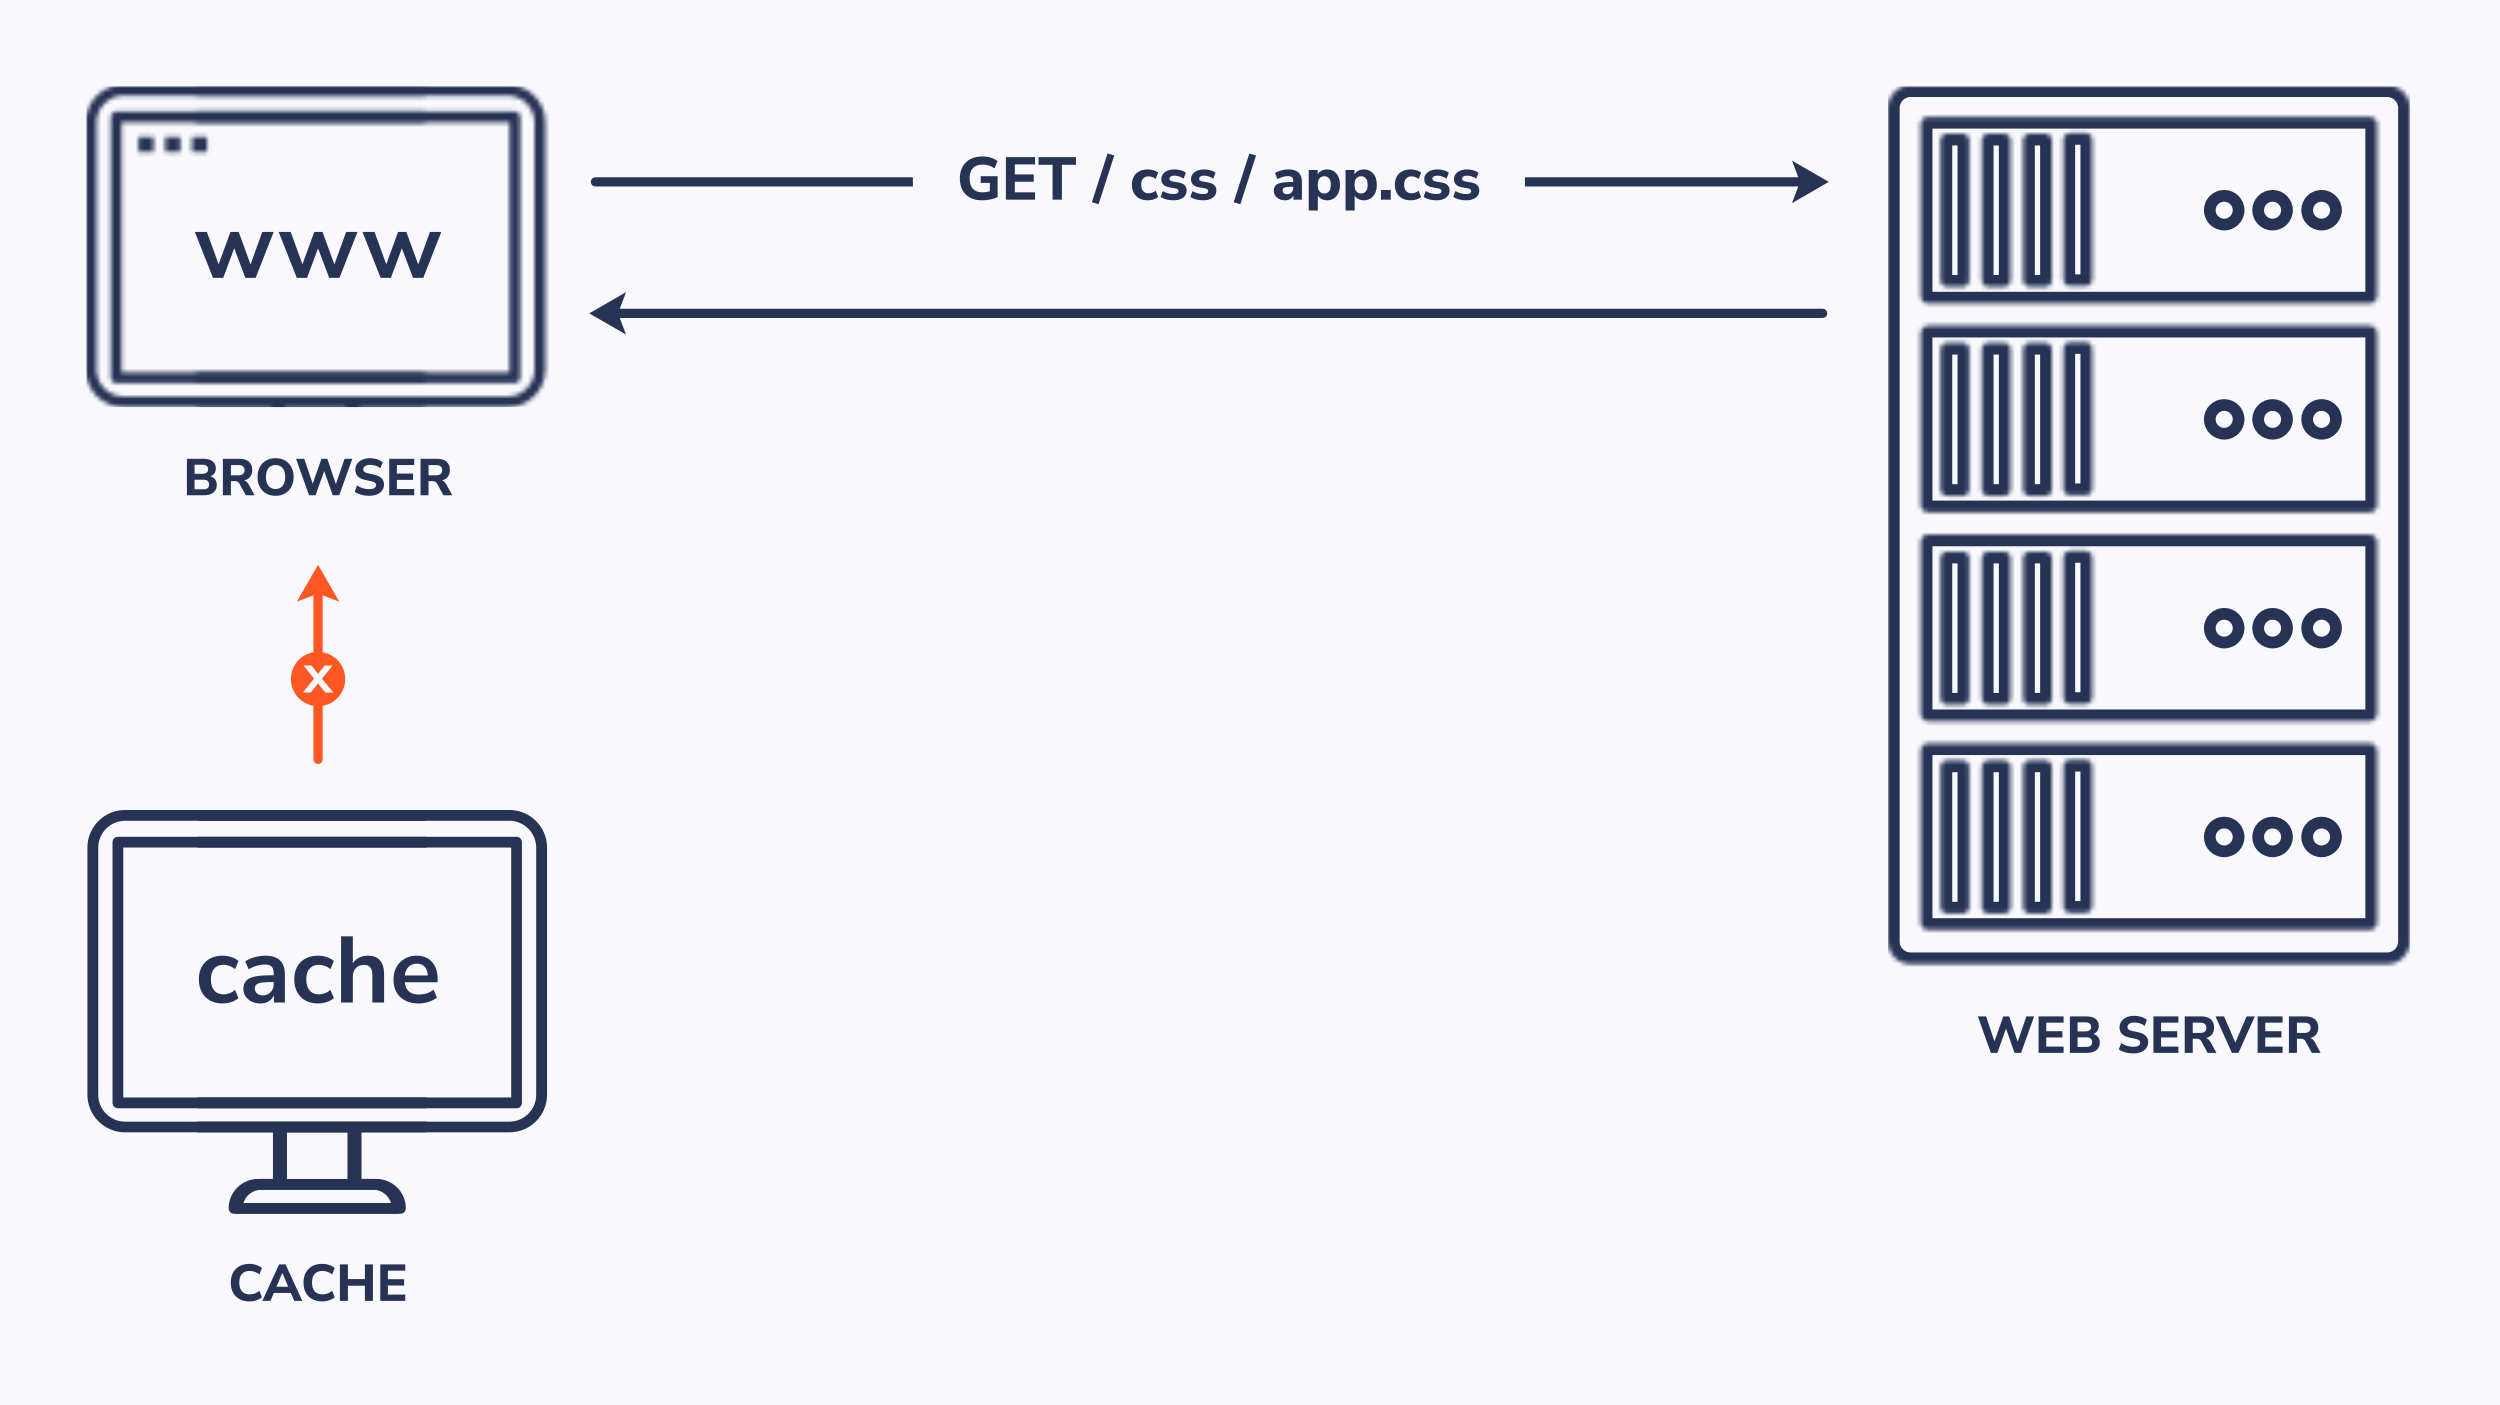 <svg width="580" height="326" viewBox="0 0 580 326" fill="none" xmlns="http://www.w3.org/2000/svg">
<rect width="580" height="326" fill="#F9F9FD"/>
<g clip-path="url(#clip0_5240_1304)">
<mask id="mask0_5240_1304" style="mask-type:alpha" maskUnits="userSpaceOnUse" x="19" y="19" width="109" height="95">
<g clip-path="url(#clip1_5240_1304)">
<path d="M117.77 19.672H29.379C24.558 19.672 20.65 23.594 20.65 28.401V49.549H10.246C9.552 49.549 8.993 50.107 8.993 50.801V111.413C8.993 112.107 9.552 112.666 10.246 112.666H42.492C43.187 112.666 43.745 112.107 43.745 111.413V94.459H63.695V105.271H60.236C56.477 105.271 53.413 108.335 53.413 112.094C53.413 112.788 53.972 113.347 54.666 113.347H92.509C93.204 113.347 93.762 112.788 93.762 112.094C93.762 108.335 90.698 105.271 86.94 105.271H83.481V94.459H117.797C122.618 94.459 126.526 90.537 126.526 85.73V28.401C126.526 23.58 122.604 19.672 117.797 19.672H117.77ZM41.253 110.174H11.499V52.054H41.253V110.174ZM42.506 49.562H28.97V28.387H118.206V86.37H43.759V50.801C43.759 50.107 43.2 49.549 42.506 49.549V49.562ZM91.066 110.868H56.083C56.614 109.084 58.275 107.791 60.222 107.791H86.912C88.86 107.791 90.521 109.084 91.052 110.868H91.066ZM80.962 105.285H66.187V94.473H80.962V105.285ZM124.007 85.744C124.007 89.189 121.201 91.981 117.77 91.981H43.745V88.876H119.445C120.139 88.876 120.698 88.318 120.698 87.623V27.148C120.698 26.453 120.139 25.895 119.445 25.895H27.717C27.023 25.895 26.464 26.453 26.464 27.148V49.562H23.142V28.414C23.142 24.969 25.947 22.177 29.379 22.177H117.77C121.215 22.177 124.007 24.983 124.007 28.414V85.744Z" fill="#F9572B"/>
</g>
<g clip-path="url(#clip2_5240_1304)">
<path d="M28.643 19.672H117.035C121.855 19.672 125.763 23.594 125.763 28.401V49.549H136.167C136.862 49.549 137.42 50.107 137.42 50.801V111.413C137.42 112.107 136.862 112.666 136.167 112.666H103.921C103.226 112.666 102.668 112.107 102.668 111.413V94.459H82.718V105.271H86.177C89.936 105.271 93 108.335 93 112.094C93 112.788 92.441 113.347 91.747 113.347H53.904C53.209 113.347 52.651 112.788 52.651 112.094C52.651 108.335 55.715 105.271 59.473 105.271H62.932V94.459H28.616C23.796 94.459 19.887 90.537 19.887 85.73V28.401C19.887 23.58 23.809 19.672 28.616 19.672H28.643ZM105.16 110.174H134.914V52.054H105.16V110.174ZM103.907 49.562H117.443V28.387H28.208V86.37H102.654V50.801C102.654 50.107 103.213 49.549 103.907 49.549V49.562ZM55.347 110.868H90.331C89.799 109.084 88.138 107.791 86.191 107.791H59.501C57.553 107.791 55.892 109.084 55.361 110.868H55.347ZM65.451 105.285H80.226V94.473H65.451V105.285ZM22.407 85.744C22.407 89.189 25.212 91.981 28.643 91.981H102.668V88.876H26.968C26.274 88.876 25.716 88.318 25.716 87.623V27.148C25.716 26.453 26.274 25.895 26.968 25.895H118.696C119.39 25.895 119.949 26.453 119.949 27.148V49.562H123.271V28.414C123.271 24.969 120.466 22.177 117.035 22.177H28.643C25.198 22.177 22.407 24.983 22.407 28.414V85.744Z" fill="#F9572B"/>
<path d="M32.129 35.245V31.765H35.633V35.245H32.129ZM38.337 35.245V31.765H41.841V35.245H38.337ZM44.546 35.245V31.765H48.05V35.245H44.546Z" fill="#0C0D25"/>
</g>
</mask>
<g mask="url(#mask0_5240_1304)">
<rect x="8.146" y="9.452" width="153.623" height="84.992" fill="#263355"/>
</g>
</g>
<path d="M49.412 64.469L45.207 53.814H47.995L50.719 61.309L53.464 53.814H55.382L58.127 61.353L60.85 53.814H63.487L59.303 64.469H56.928L54.336 57.605L51.787 64.469H49.412ZM68.859 64.469L64.654 53.814H67.443L70.166 61.309L72.912 53.814H74.829L77.574 61.353L80.298 53.814H82.934L78.751 64.469H76.376L73.783 57.605L71.234 64.469H68.859ZM88.307 64.469L84.102 53.814H86.89L89.614 61.309L92.359 53.814H94.277L97.022 61.353L99.745 53.814H102.382L98.198 64.469H95.823L93.231 57.605L90.681 64.469H88.307Z" fill="#263355"/>
<path d="M43.364 114.896V106.436H47.24C48.144 106.436 48.84 106.632 49.328 107.024C49.824 107.416 50.072 107.952 50.072 108.632C50.072 109.08 49.96 109.468 49.736 109.796C49.512 110.116 49.2 110.356 48.8 110.516C49.28 110.652 49.648 110.892 49.904 111.236C50.168 111.58 50.3 112.004 50.3 112.508C50.3 113.26 50.036 113.848 49.508 114.272C48.988 114.688 48.276 114.896 47.372 114.896H43.364ZM45.14 109.916H46.916C47.828 109.916 48.284 109.564 48.284 108.86C48.284 108.164 47.828 107.816 46.916 107.816H45.14V109.916ZM45.14 113.516H47.12C47.6 113.516 47.952 113.424 48.176 113.24C48.4 113.056 48.512 112.776 48.512 112.4C48.512 112.032 48.4 111.756 48.176 111.572C47.952 111.388 47.6 111.296 47.12 111.296H45.14V113.516ZM51.708 114.896V106.436H55.572C56.516 106.436 57.243 106.664 57.755 107.12C58.267 107.576 58.523 108.212 58.523 109.028C58.523 109.66 58.359 110.188 58.032 110.612C57.712 111.028 57.252 111.312 56.651 111.464C57.075 111.592 57.423 111.9 57.696 112.388L59.063 114.896H57.011L55.547 112.196C55.428 111.98 55.279 111.832 55.103 111.752C54.928 111.664 54.719 111.62 54.48 111.62H53.568V114.896H51.708ZM53.568 110.276H55.236C56.236 110.276 56.736 109.876 56.736 109.076C56.736 108.284 56.236 107.888 55.236 107.888H53.568V110.276ZM63.928 115.028C63.096 115.028 62.364 114.848 61.732 114.488C61.108 114.12 60.62 113.612 60.268 112.964C59.924 112.308 59.752 111.54 59.752 110.66C59.752 109.78 59.924 109.016 60.268 108.368C60.62 107.712 61.108 107.204 61.732 106.844C62.356 106.484 63.088 106.304 63.928 106.304C64.768 106.304 65.5 106.484 66.124 106.844C66.756 107.204 67.244 107.712 67.588 108.368C67.94 109.016 68.116 109.776 68.116 110.648C68.116 111.528 67.94 112.296 67.588 112.952C67.244 113.608 66.756 114.12 66.124 114.488C65.5 114.848 64.768 115.028 63.928 115.028ZM63.928 113.444C64.632 113.444 65.18 113.2 65.572 112.712C65.972 112.216 66.172 111.532 66.172 110.66C66.172 109.78 65.976 109.1 65.584 108.62C65.192 108.132 64.64 107.888 63.928 107.888C63.232 107.888 62.684 108.132 62.284 108.62C61.892 109.1 61.696 109.78 61.696 110.66C61.696 111.532 61.892 112.216 62.284 112.712C62.684 113.2 63.232 113.444 63.928 113.444ZM71.697 114.896L68.684 106.436H70.593L72.537 112.22L74.588 106.436H75.933L77.924 112.316L79.941 106.436H81.74L78.704 114.896H77.192L75.213 109.28L73.209 114.896H71.697ZM85.634 115.028C84.97 115.028 84.342 114.944 83.75 114.776C83.166 114.608 82.678 114.38 82.286 114.092L82.826 112.628C83.202 112.892 83.63 113.1 84.11 113.252C84.598 113.404 85.106 113.48 85.634 113.48C86.21 113.48 86.622 113.392 86.87 113.216C87.126 113.032 87.254 112.804 87.254 112.532C87.254 112.3 87.166 112.116 86.99 111.98C86.814 111.844 86.506 111.728 86.066 111.632L84.71 111.344C83.198 111.024 82.442 110.24 82.442 108.992C82.442 108.456 82.586 107.988 82.874 107.588C83.162 107.18 83.562 106.864 84.074 106.64C84.594 106.416 85.194 106.304 85.874 106.304C86.458 106.304 87.006 106.388 87.518 106.556C88.03 106.724 88.454 106.96 88.79 107.264L88.25 108.632C87.594 108.112 86.798 107.852 85.862 107.852C85.358 107.852 84.966 107.952 84.686 108.152C84.414 108.344 84.278 108.596 84.278 108.908C84.278 109.14 84.362 109.328 84.53 109.472C84.698 109.616 84.99 109.732 85.406 109.82L86.762 110.108C88.314 110.444 89.09 111.204 89.09 112.388C89.09 112.916 88.946 113.38 88.658 113.78C88.378 114.172 87.978 114.48 87.458 114.704C86.946 114.92 86.338 115.028 85.634 115.028ZM90.297 114.896V106.436H96.093V107.888H92.073V109.868H95.829V111.332H92.073V113.444H96.093V114.896H90.297ZM97.563 114.896V106.436H101.427C102.371 106.436 103.099 106.664 103.611 107.12C104.123 107.576 104.379 108.212 104.379 109.028C104.379 109.66 104.215 110.188 103.887 110.612C103.567 111.028 103.107 111.312 102.507 111.464C102.931 111.592 103.279 111.9 103.551 112.388L104.919 114.896H102.867L101.403 112.196C101.283 111.98 101.135 111.832 100.959 111.752C100.783 111.664 100.575 111.62 100.335 111.62H99.423V114.896H97.563ZM99.423 110.276H101.091C102.091 110.276 102.591 109.876 102.591 109.076C102.591 108.284 102.091 107.888 101.091 107.888H99.423V110.276Z" fill="#263355"/>
<g clip-path="url(#clip3_5240_1304)">
<path d="M118.16 187.915H29.769C24.949 187.915 21.04 191.836 21.04 196.643V217.791H10.637C9.942 217.791 9.384 218.35 9.384 219.044V279.656C9.384 280.35 9.942 280.908 10.637 280.908H42.883C43.577 280.908 44.136 280.35 44.136 279.656V262.702H64.085V273.514H60.626C56.868 273.514 53.804 276.578 53.804 280.337C53.804 281.031 54.362 281.589 55.057 281.589H92.9C93.594 281.589 94.153 281.031 94.153 280.337C94.153 276.578 91.089 273.514 87.33 273.514H83.871V262.702H118.188C123.008 262.702 126.916 258.78 126.916 253.973V196.643C126.916 191.823 122.995 187.915 118.188 187.915H118.16ZM41.644 278.416H11.889V220.297H41.644V278.416ZM42.897 217.805H29.361V196.63H118.596V254.613H44.149V219.044C44.149 218.35 43.591 217.791 42.897 217.791V217.805ZM91.457 279.111H56.473C57.004 277.327 58.666 276.033 60.613 276.033H87.303C89.25 276.033 90.912 277.327 91.443 279.111H91.457ZM81.352 273.528H66.577V262.715H81.352V273.528ZM124.397 253.987C124.397 257.432 121.592 260.223 118.16 260.223H44.136V257.119H119.835C120.53 257.119 121.088 256.56 121.088 255.866V195.391C121.088 194.696 120.53 194.138 119.835 194.138H28.108C27.413 194.138 26.855 194.696 26.855 195.391V217.805H23.532V196.657C23.532 193.212 26.338 190.42 29.769 190.42H118.16C121.606 190.42 124.397 193.225 124.397 196.657V253.987Z" fill="#263355"/>
</g>
<g clip-path="url(#clip4_5240_1304)">
<path d="M29.034 187.915H117.425C122.246 187.915 126.154 191.836 126.154 196.643V217.791H136.558C137.252 217.791 137.811 218.35 137.811 219.044V279.656C137.811 280.35 137.252 280.908 136.558 280.908H104.311C103.617 280.908 103.059 280.35 103.059 279.656V262.702H83.109V273.514H86.568C90.326 273.514 93.39 276.578 93.39 280.337C93.39 281.031 92.832 281.589 92.137 281.589H54.294C53.6 281.589 53.042 281.031 53.042 280.337C53.042 276.578 56.105 273.514 59.864 273.514H63.323V262.702H29.007C24.186 262.702 20.278 258.78 20.278 253.973V196.643C20.278 191.823 24.2 187.915 29.007 187.915H29.034ZM105.551 278.416H135.305V220.297H105.551V278.416ZM104.298 217.805H117.834V196.63H28.598V254.613H103.045V219.044C103.045 218.35 103.603 217.791 104.298 217.791V217.805ZM55.738 279.111H90.721C90.19 277.327 88.529 276.033 86.582 276.033H59.891C57.944 276.033 56.283 277.327 55.752 279.111H55.738ZM65.842 273.528H80.617V262.715H65.842V273.528ZM22.797 253.987C22.797 257.432 25.602 260.223 29.034 260.223H103.059V257.119H27.359C26.665 257.119 26.106 256.56 26.106 255.866V195.391C26.106 194.696 26.665 194.138 27.359 194.138H119.086C119.781 194.138 120.339 194.696 120.339 195.391V217.805H123.662V196.657C123.662 193.212 120.857 190.42 117.425 190.42H29.034C25.589 190.42 22.797 193.225 22.797 196.657V253.987Z" fill="#263355"/>
</g>
<path d="M51.65 232.805C50.531 232.805 49.558 232.58 48.73 232.13C47.902 231.665 47.263 231.011 46.813 230.169C46.362 229.326 46.137 228.339 46.137 227.206C46.137 226.073 46.362 225.1 46.813 224.286C47.263 223.458 47.902 222.826 48.73 222.391C49.558 221.94 50.531 221.715 51.65 221.715C52.332 221.715 53.008 221.824 53.676 222.042C54.344 222.26 54.896 222.565 55.332 222.957L54.526 224.853C54.148 224.519 53.72 224.264 53.24 224.09C52.775 223.916 52.325 223.829 51.889 223.829C50.945 223.829 50.212 224.126 49.689 224.722C49.18 225.303 48.926 226.138 48.926 227.228C48.926 228.302 49.18 229.152 49.689 229.777C50.212 230.387 50.945 230.692 51.889 230.692C52.311 230.692 52.761 230.605 53.24 230.43C53.72 230.256 54.148 229.995 54.526 229.646L55.332 231.563C54.896 231.941 54.337 232.246 53.654 232.478C52.986 232.696 52.318 232.805 51.65 232.805ZM60.447 232.805C59.677 232.805 58.987 232.66 58.377 232.37C57.781 232.064 57.309 231.658 56.961 231.149C56.626 230.641 56.459 230.067 56.459 229.428C56.459 228.644 56.663 228.026 57.069 227.576C57.476 227.111 58.137 226.777 59.052 226.574C59.967 226.371 61.195 226.269 62.734 226.269H63.497V225.811C63.497 225.085 63.337 224.562 63.018 224.243C62.698 223.923 62.161 223.763 61.405 223.763C60.81 223.763 60.2 223.858 59.575 224.047C58.95 224.221 58.319 224.497 57.679 224.874L56.895 223.022C57.273 222.761 57.716 222.536 58.224 222.347C58.747 222.144 59.292 221.991 59.858 221.889C60.439 221.773 60.984 221.715 61.492 221.715C63.047 221.715 64.201 222.078 64.957 222.805C65.712 223.516 66.09 224.628 66.09 226.138V232.587H63.541V230.888C63.294 231.483 62.901 231.956 62.364 232.304C61.827 232.638 61.187 232.805 60.447 232.805ZM61.013 230.932C61.725 230.932 62.313 230.685 62.778 230.191C63.257 229.697 63.497 229.072 63.497 228.317V227.838H62.756C61.391 227.838 60.439 227.947 59.902 228.164C59.379 228.368 59.117 228.745 59.117 229.297C59.117 229.777 59.285 230.169 59.619 230.474C59.953 230.779 60.418 230.932 61.013 230.932ZM73.778 232.805C72.66 232.805 71.686 232.58 70.859 232.13C70.031 231.665 69.391 231.011 68.941 230.169C68.491 229.326 68.266 228.339 68.266 227.206C68.266 226.073 68.491 225.1 68.941 224.286C69.391 223.458 70.031 222.826 70.859 222.391C71.686 221.94 72.66 221.715 73.778 221.715C74.461 221.715 75.136 221.824 75.804 222.042C76.473 222.26 77.025 222.565 77.46 222.957L76.654 224.853C76.276 224.519 75.848 224.264 75.369 224.09C74.904 223.916 74.454 223.829 74.018 223.829C73.074 223.829 72.34 224.126 71.817 224.722C71.309 225.303 71.055 226.138 71.055 227.228C71.055 228.302 71.309 229.152 71.817 229.777C72.34 230.387 73.074 230.692 74.018 230.692C74.439 230.692 74.889 230.605 75.369 230.43C75.848 230.256 76.276 229.995 76.654 229.646L77.46 231.563C77.025 231.941 76.465 232.246 75.783 232.478C75.115 232.696 74.446 232.805 73.778 232.805ZM79.131 232.587V217.227H81.855V223.48C82.218 222.899 82.704 222.463 83.314 222.173C83.924 221.868 84.6 221.715 85.341 221.715C87.853 221.715 89.11 223.175 89.11 226.095V232.587H86.386V226.225C86.386 225.397 86.227 224.795 85.907 224.417C85.602 224.039 85.123 223.85 84.469 223.85C83.67 223.85 83.031 224.105 82.552 224.613C82.087 225.107 81.855 225.768 81.855 226.596V232.587H79.131ZM97.127 232.805C95.921 232.805 94.883 232.58 94.011 232.13C93.14 231.68 92.464 231.04 91.985 230.213C91.52 229.385 91.288 228.404 91.288 227.271C91.288 226.167 91.513 225.201 91.963 224.373C92.428 223.545 93.06 222.899 93.859 222.434C94.672 221.955 95.595 221.715 96.626 221.715C98.137 221.715 99.328 222.195 100.199 223.153C101.085 224.112 101.528 225.419 101.528 227.075V227.881H93.902C94.106 229.784 95.195 230.735 97.171 230.735C97.766 230.735 98.362 230.648 98.957 230.474C99.553 230.285 100.097 229.995 100.591 229.602L101.354 231.433C100.846 231.854 100.206 232.188 99.437 232.435C98.667 232.682 97.897 232.805 97.127 232.805ZM96.735 223.567C95.936 223.567 95.29 223.814 94.796 224.308C94.302 224.802 94.004 225.47 93.902 226.312H99.262C99.204 225.426 98.957 224.751 98.522 224.286C98.1 223.807 97.505 223.567 96.735 223.567Z" fill="#263355"/>
<path d="M57.898 301.936C56.986 301.936 56.206 301.756 55.557 301.396C54.91 301.036 54.41 300.532 54.057 299.884C53.714 299.228 53.541 298.456 53.541 297.568C53.541 296.688 53.714 295.924 54.057 295.276C54.41 294.62 54.91 294.112 55.557 293.752C56.206 293.392 56.986 293.212 57.898 293.212C58.458 293.212 58.993 293.3 59.505 293.476C60.017 293.652 60.438 293.892 60.766 294.196L60.19 295.672C59.83 295.392 59.465 295.188 59.097 295.06C58.737 294.924 58.358 294.856 57.958 294.856C57.15 294.856 56.538 295.092 56.121 295.564C55.714 296.028 55.51 296.696 55.51 297.568C55.51 298.44 55.714 299.112 56.121 299.584C56.538 300.056 57.15 300.292 57.958 300.292C58.358 300.292 58.737 300.228 59.097 300.1C59.465 299.964 59.83 299.756 60.19 299.476L60.766 300.952C60.438 301.248 60.017 301.488 59.505 301.672C58.993 301.848 58.458 301.936 57.898 301.936ZM60.861 301.804L64.749 293.344H66.249L70.136 301.804H68.264L67.472 299.968H63.525L62.745 301.804H60.861ZM65.481 295.324L64.148 298.516H66.861L65.504 295.324H65.481ZM74.772 301.936C73.861 301.936 73.081 301.756 72.433 301.396C71.784 301.036 71.284 300.532 70.933 299.884C70.588 299.228 70.416 298.456 70.416 297.568C70.416 296.688 70.588 295.924 70.933 295.276C71.284 294.62 71.784 294.112 72.433 293.752C73.081 293.392 73.861 293.212 74.772 293.212C75.332 293.212 75.868 293.3 76.38 293.476C76.892 293.652 77.312 293.892 77.641 294.196L77.064 295.672C76.704 295.392 76.341 295.188 75.972 295.06C75.612 294.924 75.233 294.856 74.832 294.856C74.025 294.856 73.412 295.092 72.996 295.564C72.588 296.028 72.385 296.696 72.385 297.568C72.385 298.44 72.588 299.112 72.996 299.584C73.412 300.056 74.025 300.292 74.832 300.292C75.233 300.292 75.612 300.228 75.972 300.1C76.341 299.964 76.704 299.756 77.064 299.476L77.641 300.952C77.312 301.248 76.892 301.488 76.38 301.672C75.868 301.848 75.332 301.936 74.772 301.936ZM78.86 301.804V293.344H80.72V296.74H84.656V293.344H86.516V301.804H84.656V298.288H80.72V301.804H78.86ZM88.223 301.804V293.344H94.019V294.796H89.999V296.776H93.755V298.24H89.999V300.352H94.019V301.804H88.223Z" fill="#263355"/>
<path d="M461.876 244.263L458.864 235.803H460.772L462.716 241.587L464.768 235.803H466.112L468.104 241.683L470.12 235.803H471.92L468.884 244.263H467.372L465.392 238.647L463.388 244.263H461.876ZM472.954 244.263V235.803H478.75V237.255H474.73V239.235H478.486V240.699H474.73V242.811H478.75V244.263H472.954ZM480.219 244.263V235.803H484.095C484.999 235.803 485.695 235.999 486.183 236.391C486.679 236.783 486.927 237.319 486.927 237.999C486.927 238.447 486.815 238.835 486.591 239.163C486.367 239.483 486.055 239.723 485.655 239.883C486.135 240.019 486.503 240.259 486.759 240.603C487.023 240.947 487.155 241.371 487.155 241.875C487.155 242.627 486.891 243.215 486.363 243.639C485.843 244.055 485.131 244.263 484.227 244.263H480.219ZM481.995 239.283H483.771C484.683 239.283 485.139 238.931 485.139 238.227C485.139 237.531 484.683 237.183 483.771 237.183H481.995V239.283ZM481.995 242.883H483.975C484.455 242.883 484.807 242.791 485.031 242.607C485.255 242.423 485.367 242.143 485.367 241.767C485.367 241.399 485.255 241.123 485.031 240.939C484.807 240.755 484.455 240.663 483.975 240.663H481.995V242.883ZM494.927 244.395C494.263 244.395 493.635 244.311 493.043 244.143C492.459 243.975 491.971 243.747 491.579 243.459L492.119 241.995C492.495 242.259 492.923 242.467 493.403 242.619C493.891 242.771 494.399 242.847 494.927 242.847C495.503 242.847 495.915 242.759 496.163 242.583C496.419 242.399 496.547 242.171 496.547 241.899C496.547 241.667 496.459 241.483 496.283 241.347C496.107 241.211 495.799 241.095 495.359 240.999L494.003 240.711C492.491 240.391 491.735 239.607 491.735 238.359C491.735 237.823 491.879 237.355 492.167 236.955C492.455 236.547 492.855 236.231 493.367 236.007C493.887 235.783 494.487 235.671 495.167 235.671C495.751 235.671 496.299 235.755 496.811 235.923C497.323 236.091 497.747 236.327 498.083 236.631L497.543 237.999C496.887 237.479 496.091 237.219 495.155 237.219C494.651 237.219 494.259 237.319 493.979 237.519C493.707 237.711 493.571 237.963 493.571 238.275C493.571 238.507 493.655 238.695 493.823 238.839C493.991 238.983 494.283 239.099 494.699 239.187L496.055 239.475C497.607 239.811 498.383 240.571 498.383 241.755C498.383 242.283 498.239 242.747 497.951 243.147C497.671 243.539 497.271 243.847 496.751 244.071C496.239 244.287 495.631 244.395 494.927 244.395ZM499.59 244.263V235.803H505.386V237.255H501.366V239.235H505.122V240.699H501.366V242.811H505.386V244.263H499.59ZM506.856 244.263V235.803H510.72C511.664 235.803 512.392 236.031 512.904 236.487C513.416 236.943 513.672 237.579 513.672 238.395C513.672 239.027 513.508 239.555 513.18 239.979C512.86 240.395 512.4 240.679 511.8 240.831C512.224 240.959 512.572 241.267 512.844 241.755L514.212 244.263H512.16L510.696 241.563C510.576 241.347 510.428 241.199 510.252 241.119C510.076 241.031 509.868 240.987 509.628 240.987H508.716V244.263H506.856ZM508.716 239.643H510.384C511.384 239.643 511.884 239.243 511.884 238.443C511.884 237.651 511.384 237.255 510.384 237.255H508.716V239.643ZM517.795 244.263L513.991 235.803H515.983L518.599 241.875L521.215 235.803H523.123L519.319 244.263H517.795ZM523.766 244.263V235.803H529.562V237.255H525.542V239.235H529.298V240.699H525.542V242.811H529.562V244.263H523.766ZM531.032 244.263V235.803H534.896C535.84 235.803 536.568 236.031 537.08 236.487C537.592 236.943 537.848 237.579 537.848 238.395C537.848 239.027 537.684 239.555 537.356 239.979C537.036 240.395 536.576 240.679 535.976 240.831C536.4 240.959 536.748 241.267 537.02 241.755L538.388 244.263H536.336L534.872 241.563C534.752 241.347 534.604 241.199 534.428 241.119C534.252 241.031 534.044 240.987 533.804 240.987H532.892V244.263H531.032ZM532.892 239.643H534.56C535.56 239.643 536.06 239.243 536.06 238.443C536.06 237.651 535.56 237.255 534.56 237.255H532.892V239.643Z" fill="#263355"/>
<g clip-path="url(#clip5_5240_1304)">
<mask id="path-12-inside-1_5240_1304" fill="white">
<path d="M553.808 19.782H443.282C440.365 19.782 438 22.14 438 25.048V218.428C438 221.336 440.365 223.693 443.282 223.693H553.808C556.726 223.693 559.09 221.336 559.09 218.428V25.048C559.09 22.14 556.726 19.782 553.808 19.782Z"/>
</mask>
<path d="M553.808 19.782H443.282C440.365 19.782 438 22.14 438 25.048V218.428C438 221.336 440.365 223.693 443.282 223.693H553.808C556.726 223.693 559.09 221.336 559.09 218.428V25.048C559.09 22.14 556.726 19.782 553.808 19.782Z" stroke="#263355" stroke-width="5.447" mask="url(#path-12-inside-1_5240_1304)"/>
<mask id="path-13-inside-2_5240_1304" fill="white">
<path d="M549.758 75.561H447.332C446.378 75.561 445.604 76.333 445.604 77.285V117.144C445.604 118.095 446.378 118.867 447.332 118.867H549.758C550.713 118.867 551.487 118.095 551.487 117.144V77.285C551.487 76.333 550.713 75.561 549.758 75.561Z"/>
</mask>
<path d="M549.758 75.561H447.332C446.378 75.561 445.604 76.333 445.604 77.285V117.144C445.604 118.095 446.378 118.867 447.332 118.867H549.758C550.713 118.867 551.487 118.095 551.487 117.144V77.285C551.487 76.333 550.713 75.561 549.758 75.561Z" stroke="#263355" stroke-width="5.447" mask="url(#path-13-inside-2_5240_1304)"/>
<mask id="path-14-inside-3_5240_1304" fill="white">
<path d="M549.758 27.114H447.332C446.378 27.114 445.604 27.886 445.604 28.838V68.696C445.604 69.648 446.378 70.42 447.332 70.42H549.758C550.713 70.42 551.487 69.648 551.487 68.696V28.838C551.487 27.886 550.713 27.114 549.758 27.114Z"/>
</mask>
<path d="M549.758 27.114H447.332C446.378 27.114 445.604 27.886 445.604 28.838V68.696C445.604 69.648 446.378 70.42 447.332 70.42H549.758C550.713 70.42 551.487 69.648 551.487 68.696V28.838C551.487 27.886 550.713 27.114 549.758 27.114Z" stroke="#263355" stroke-width="5.447" mask="url(#path-14-inside-3_5240_1304)"/>
<mask id="path-15-inside-4_5240_1304" fill="white">
<path d="M549.758 172.447H447.332C446.378 172.447 445.604 173.218 445.604 174.17V214.029C445.604 214.981 446.378 215.752 447.332 215.752H549.758C550.713 215.752 551.487 214.981 551.487 214.029V174.17C551.487 173.218 550.713 172.447 549.758 172.447Z"/>
</mask>
<path d="M549.758 172.447H447.332C446.378 172.447 445.604 173.218 445.604 174.17V214.029C445.604 214.981 446.378 215.752 447.332 215.752H549.758C550.713 215.752 551.487 214.981 551.487 214.029V174.17C551.487 173.218 550.713 172.447 549.758 172.447Z" stroke="#263355" stroke-width="5.447" mask="url(#path-15-inside-4_5240_1304)"/>
<mask id="path-16-inside-5_5240_1304" fill="white">
<path d="M549.758 124.009H447.332C446.378 124.009 445.604 124.78 445.604 125.732V165.591C445.604 166.543 446.378 167.314 447.332 167.314H549.758C550.713 167.314 551.487 166.543 551.487 165.591V125.732C551.487 124.78 550.713 124.009 549.758 124.009Z"/>
</mask>
<path d="M549.758 124.009H447.332C446.378 124.009 445.604 124.78 445.604 125.732V165.591C445.604 166.543 446.378 167.314 447.332 167.314H549.758C550.713 167.314 551.487 166.543 551.487 165.591V125.732C551.487 124.78 550.713 124.009 549.758 124.009Z" stroke="#263355" stroke-width="5.447" mask="url(#path-16-inside-5_5240_1304)"/>
<mask id="path-17-inside-6_5240_1304" fill="white">
<path d="M455.366 31.018H451.707C450.874 31.018 450.198 31.692 450.198 32.523V65.021C450.198 65.852 450.874 66.525 451.707 66.525H455.366C456.199 66.525 456.875 65.852 456.875 65.021V32.523C456.875 31.692 456.199 31.018 455.366 31.018Z"/>
</mask>
<path d="M455.366 31.018H451.707C450.874 31.018 450.198 31.692 450.198 32.523V65.021C450.198 65.852 450.874 66.525 451.707 66.525H455.366C456.199 66.525 456.875 65.852 456.875 65.021V32.523C456.875 31.692 456.199 31.018 455.366 31.018Z" stroke="#263355" stroke-width="5.447" mask="url(#path-17-inside-6_5240_1304)"/>
<mask id="path-18-inside-7_5240_1304" fill="white">
<path d="M464.946 31.018H461.288C460.454 31.018 459.778 31.692 459.778 32.523V65.021C459.778 65.852 460.454 66.525 461.288 66.525H464.946C465.779 66.525 466.455 65.852 466.455 65.021V32.523C466.455 31.692 465.779 31.018 464.946 31.018Z"/>
</mask>
<path d="M464.946 31.018H461.288C460.454 31.018 459.778 31.692 459.778 32.523V65.021C459.778 65.852 460.454 66.525 461.288 66.525H464.946C465.779 66.525 466.455 65.852 466.455 65.021V32.523C466.455 31.692 465.779 31.018 464.946 31.018Z" stroke="#263355" stroke-width="5.447" mask="url(#path-18-inside-7_5240_1304)"/>
<mask id="path-19-inside-8_5240_1304" fill="white">
<path d="M474.527 31.018H470.869C470.035 31.018 469.359 31.692 469.359 32.523V65.021C469.359 65.852 470.035 66.525 470.869 66.525H474.527C475.361 66.525 476.036 65.852 476.036 65.021V32.523C476.036 31.692 475.361 31.018 474.527 31.018Z"/>
</mask>
<path d="M474.527 31.018H470.869C470.035 31.018 469.359 31.692 469.359 32.523V65.021C469.359 65.852 470.035 66.525 470.869 66.525H474.527C475.361 66.525 476.036 65.852 476.036 65.021V32.523C476.036 31.692 475.361 31.018 474.527 31.018Z" stroke="#263355" stroke-width="5.447" mask="url(#path-19-inside-8_5240_1304)"/>
<ellipse cx="538.601" cy="48.767" rx="3.343" ry="3.333" stroke="#263355" stroke-width="2.724" stroke-linecap="round" stroke-linejoin="round"/>
<ellipse cx="527.235" cy="48.767" rx="3.343" ry="3.333" stroke="#263355" stroke-width="2.724" stroke-linecap="round" stroke-linejoin="round"/>
<ellipse cx="516.011" cy="48.767" rx="3.343" ry="3.333" stroke="#263355" stroke-width="2.724" stroke-linecap="round" stroke-linejoin="round"/>
<mask id="path-23-inside-9_5240_1304" fill="white">
<path d="M483.879 30.856H480.22C479.387 30.856 478.711 31.529 478.711 32.36V64.859C478.711 65.689 479.387 66.363 480.22 66.363H483.879C484.712 66.363 485.388 65.689 485.388 64.859V32.36C485.388 31.529 484.712 30.856 483.879 30.856Z"/>
</mask>
<path d="M483.879 30.856H480.22C479.387 30.856 478.711 31.529 478.711 32.36V64.859C478.711 65.689 479.387 66.363 480.22 66.363H483.879C484.712 66.363 485.388 65.689 485.388 64.859V32.36C485.388 31.529 484.712 30.856 483.879 30.856Z" stroke="#263355" stroke-width="5.447" mask="url(#path-23-inside-9_5240_1304)"/>
<mask id="path-24-inside-10_5240_1304" fill="white">
<path d="M455.366 79.541H451.707C450.874 79.541 450.198 80.215 450.198 81.046V113.544C450.198 114.375 450.874 115.048 451.707 115.048H455.366C456.199 115.048 456.875 114.375 456.875 113.544V81.046C456.875 80.215 456.199 79.541 455.366 79.541Z"/>
</mask>
<path d="M455.366 79.541H451.707C450.874 79.541 450.198 80.215 450.198 81.046V113.544C450.198 114.375 450.874 115.048 451.707 115.048H455.366C456.199 115.048 456.875 114.375 456.875 113.544V81.046C456.875 80.215 456.199 79.541 455.366 79.541Z" stroke="#263355" stroke-width="5.447" mask="url(#path-24-inside-10_5240_1304)"/>
<mask id="path-25-inside-11_5240_1304" fill="white">
<path d="M464.946 79.541H461.288C460.454 79.541 459.778 80.215 459.778 81.046V113.544C459.778 114.375 460.454 115.048 461.288 115.048H464.946C465.779 115.048 466.455 114.375 466.455 113.544V81.046C466.455 80.215 465.779 79.541 464.946 79.541Z"/>
</mask>
<path d="M464.946 79.541H461.288C460.454 79.541 459.778 80.215 459.778 81.046V113.544C459.778 114.375 460.454 115.048 461.288 115.048H464.946C465.779 115.048 466.455 114.375 466.455 113.544V81.046C466.455 80.215 465.779 79.541 464.946 79.541Z" stroke="#263355" stroke-width="5.447" mask="url(#path-25-inside-11_5240_1304)"/>
<mask id="path-26-inside-12_5240_1304" fill="white">
<path d="M474.527 79.541H470.869C470.035 79.541 469.359 80.215 469.359 81.046V113.544C469.359 114.375 470.035 115.048 470.869 115.048H474.527C475.361 115.048 476.036 114.375 476.036 113.544V81.046C476.036 80.215 475.361 79.541 474.527 79.541Z"/>
</mask>
<path d="M474.527 79.541H470.869C470.035 79.541 469.359 80.215 469.359 81.046V113.544C469.359 114.375 470.035 115.048 470.869 115.048H474.527C475.361 115.048 476.036 114.375 476.036 113.544V81.046C476.036 80.215 475.361 79.541 474.527 79.541Z" stroke="#263355" stroke-width="5.447" mask="url(#path-26-inside-12_5240_1304)"/>
<ellipse cx="538.601" cy="97.291" rx="3.343" ry="3.333" stroke="#263355" stroke-width="2.724" stroke-linecap="round" stroke-linejoin="round"/>
<ellipse cx="527.235" cy="97.291" rx="3.343" ry="3.333" stroke="#263355" stroke-width="2.724" stroke-linecap="round" stroke-linejoin="round"/>
<ellipse cx="516.011" cy="97.291" rx="3.343" ry="3.333" stroke="#263355" stroke-width="2.724" stroke-linecap="round" stroke-linejoin="round"/>
<mask id="path-30-inside-13_5240_1304" fill="white">
<path d="M483.879 79.379H480.22C479.387 79.379 478.711 80.053 478.711 80.884V113.382C478.711 114.213 479.387 114.886 480.22 114.886H483.879C484.712 114.886 485.388 114.213 485.388 113.382V80.884C485.388 80.053 484.712 79.379 483.879 79.379Z"/>
</mask>
<path d="M483.879 79.379H480.22C479.387 79.379 478.711 80.053 478.711 80.884V113.382C478.711 114.213 479.387 114.886 480.22 114.886H483.879C484.712 114.886 485.388 114.213 485.388 113.382V80.884C485.388 80.053 484.712 79.379 483.879 79.379Z" stroke="#263355" stroke-width="5.447" mask="url(#path-30-inside-13_5240_1304)"/>
<mask id="path-31-inside-14_5240_1304" fill="white">
<path d="M455.366 127.979H451.707C450.874 127.979 450.198 128.653 450.198 129.484V161.982C450.198 162.813 450.874 163.487 451.707 163.487H455.366C456.199 163.487 456.875 162.813 456.875 161.982V129.484C456.875 128.653 456.199 127.979 455.366 127.979Z"/>
</mask>
<path d="M455.366 127.979H451.707C450.874 127.979 450.198 128.653 450.198 129.484V161.982C450.198 162.813 450.874 163.487 451.707 163.487H455.366C456.199 163.487 456.875 162.813 456.875 161.982V129.484C456.875 128.653 456.199 127.979 455.366 127.979Z" stroke="#263355" stroke-width="5.447" mask="url(#path-31-inside-14_5240_1304)"/>
<mask id="path-32-inside-15_5240_1304" fill="white">
<path d="M464.946 127.979H461.288C460.454 127.979 459.778 128.653 459.778 129.484V161.982C459.778 162.813 460.454 163.487 461.288 163.487H464.946C465.779 163.487 466.455 162.813 466.455 161.982V129.484C466.455 128.653 465.779 127.979 464.946 127.979Z"/>
</mask>
<path d="M464.946 127.979H461.288C460.454 127.979 459.778 128.653 459.778 129.484V161.982C459.778 162.813 460.454 163.487 461.288 163.487H464.946C465.779 163.487 466.455 162.813 466.455 161.982V129.484C466.455 128.653 465.779 127.979 464.946 127.979Z" stroke="#263355" stroke-width="5.447" mask="url(#path-32-inside-15_5240_1304)"/>
<mask id="path-33-inside-16_5240_1304" fill="white">
<path d="M474.527 127.979H470.869C470.035 127.979 469.359 128.653 469.359 129.484V161.982C469.359 162.813 470.035 163.487 470.869 163.487H474.527C475.361 163.487 476.036 162.813 476.036 161.982V129.484C476.036 128.653 475.361 127.979 474.527 127.979Z"/>
</mask>
<path d="M474.527 127.979H470.869C470.035 127.979 469.359 128.653 469.359 129.484V161.982C469.359 162.813 470.035 163.487 470.869 163.487H474.527C475.361 163.487 476.036 162.813 476.036 161.982V129.484C476.036 128.653 475.361 127.979 474.527 127.979Z" stroke="#263355" stroke-width="5.447" mask="url(#path-33-inside-16_5240_1304)"/>
<ellipse cx="538.601" cy="145.738" rx="3.343" ry="3.333" stroke="#263355" stroke-width="2.724" stroke-linecap="round" stroke-linejoin="round"/>
<ellipse cx="527.235" cy="145.738" rx="3.343" ry="3.333" stroke="#263355" stroke-width="2.724" stroke-linecap="round" stroke-linejoin="round"/>
<ellipse cx="516.011" cy="145.738" rx="3.343" ry="3.333" stroke="#263355" stroke-width="2.724" stroke-linecap="round" stroke-linejoin="round"/>
<mask id="path-37-inside-17_5240_1304" fill="white">
<path d="M483.879 127.828H480.22C479.387 127.828 478.711 128.501 478.711 129.332V161.83C478.711 162.661 479.387 163.335 480.22 163.335H483.879C484.712 163.335 485.388 162.661 485.388 161.83V129.332C485.388 128.501 484.712 127.828 483.879 127.828Z"/>
</mask>
<path d="M483.879 127.828H480.22C479.387 127.828 478.711 128.501 478.711 129.332V161.83C478.711 162.661 479.387 163.335 480.22 163.335H483.879C484.712 163.335 485.388 162.661 485.388 161.83V129.332C485.388 128.501 484.712 127.828 483.879 127.828Z" stroke="#263355" stroke-width="5.447" mask="url(#path-37-inside-17_5240_1304)"/>
<mask id="path-38-inside-18_5240_1304" fill="white">
<path d="M455.366 176.427H451.707C450.874 176.427 450.198 177.1 450.198 177.931V210.429C450.198 211.26 450.874 211.934 451.707 211.934H455.366C456.199 211.934 456.875 211.26 456.875 210.429V177.931C456.875 177.1 456.199 176.427 455.366 176.427Z"/>
</mask>
<path d="M455.366 176.427H451.707C450.874 176.427 450.198 177.1 450.198 177.931V210.429C450.198 211.26 450.874 211.934 451.707 211.934H455.366C456.199 211.934 456.875 211.26 456.875 210.429V177.931C456.875 177.1 456.199 176.427 455.366 176.427Z" stroke="#263355" stroke-width="5.447" mask="url(#path-38-inside-18_5240_1304)"/>
<mask id="path-39-inside-19_5240_1304" fill="white">
<path d="M464.946 176.427H461.288C460.454 176.427 459.778 177.1 459.778 177.931V210.429C459.778 211.26 460.454 211.934 461.288 211.934H464.946C465.779 211.934 466.455 211.26 466.455 210.429V177.931C466.455 177.1 465.779 176.427 464.946 176.427Z"/>
</mask>
<path d="M464.946 176.427H461.288C460.454 176.427 459.778 177.1 459.778 177.931V210.429C459.778 211.26 460.454 211.934 461.288 211.934H464.946C465.779 211.934 466.455 211.26 466.455 210.429V177.931C466.455 177.1 465.779 176.427 464.946 176.427Z" stroke="#263355" stroke-width="5.447" mask="url(#path-39-inside-19_5240_1304)"/>
<mask id="path-40-inside-20_5240_1304" fill="white">
<path d="M474.527 176.427H470.869C470.035 176.427 469.359 177.1 469.359 177.931V210.429C469.359 211.26 470.035 211.934 470.869 211.934H474.527C475.361 211.934 476.036 211.26 476.036 210.429V177.931C476.036 177.1 475.361 176.427 474.527 176.427Z"/>
</mask>
<path d="M474.527 176.427H470.869C470.035 176.427 469.359 177.1 469.359 177.931V210.429C469.359 211.26 470.035 211.934 470.869 211.934H474.527C475.361 211.934 476.036 211.26 476.036 210.429V177.931C476.036 177.1 475.361 176.427 474.527 176.427Z" stroke="#263355" stroke-width="5.447" mask="url(#path-40-inside-20_5240_1304)"/>
<ellipse cx="538.601" cy="194.175" rx="3.343" ry="3.333" stroke="#263355" stroke-width="2.724" stroke-linecap="round" stroke-linejoin="round"/>
<ellipse cx="527.235" cy="194.175" rx="3.343" ry="3.333" stroke="#263355" stroke-width="2.724" stroke-linecap="round" stroke-linejoin="round"/>
<ellipse cx="516.011" cy="194.175" rx="3.343" ry="3.333" stroke="#263355" stroke-width="2.724" stroke-linecap="round" stroke-linejoin="round"/>
<mask id="path-44-inside-21_5240_1304" fill="white">
<path d="M483.879 176.265H480.22C479.387 176.265 478.711 176.938 478.711 177.769V210.267C478.711 211.098 479.387 211.772 480.22 211.772H483.879C484.712 211.772 485.388 211.098 485.388 210.267V177.769C485.388 176.938 484.712 176.265 483.879 176.265Z"/>
</mask>
<path d="M483.879 176.265H480.22C479.387 176.265 478.711 176.938 478.711 177.769V210.267C478.711 211.098 479.387 211.772 480.22 211.772H483.879C484.712 211.772 485.388 211.098 485.388 210.267V177.769C485.388 176.938 484.712 176.265 483.879 176.265Z" stroke="#263355" stroke-width="5.447" mask="url(#path-44-inside-21_5240_1304)"/>
</g>
<path fill-rule="evenodd" clip-rule="evenodd" d="M144.56 76.824L137.419 72.701L144.56 68.578L143.271 71.987L422.855 71.987C423.25 71.987 423.569 72.306 423.569 72.701C423.569 73.095 423.25 73.415 422.855 73.415L143.271 73.415L144.56 76.824Z" fill="#263355" stroke="#263355" stroke-width="0.714"/>
<path fill-rule="evenodd" clip-rule="evenodd" d="M416.428 46.319L423.57 42.196L416.428 38.073L417.717 41.482L138.133 41.482C137.739 41.482 137.419 41.801 137.419 42.196C137.419 42.59 137.739 42.91 138.133 42.91L417.717 42.91L416.428 46.319Z" fill="#263355" stroke="#263355" stroke-width="0.714"/>
<rect width="142" height="19" transform="translate(211.789 32.319)" fill="#F9F9FD"/>
<path d="M227.863 46.473C226.753 46.473 225.81 46.263 225.035 45.843C224.27 45.423 223.687 44.835 223.285 44.079C222.884 43.323 222.683 42.436 222.683 41.419C222.683 40.373 222.889 39.468 223.299 38.703C223.719 37.938 224.321 37.345 225.105 36.925C225.889 36.505 226.832 36.295 227.933 36.295C228.624 36.295 229.277 36.393 229.893 36.589C230.519 36.785 231.027 37.046 231.419 37.373L230.719 39.067C230.29 38.749 229.851 38.526 229.403 38.395C228.955 38.255 228.47 38.185 227.947 38.185C226.949 38.185 226.197 38.465 225.693 39.025C225.199 39.575 224.951 40.373 224.951 41.419C224.951 42.474 225.203 43.272 225.707 43.813C226.221 44.354 226.977 44.625 227.975 44.625C228.507 44.625 229.067 44.541 229.655 44.373V42.441H227.527V40.873H231.447V45.717C230.962 45.959 230.402 46.146 229.767 46.277C229.133 46.407 228.498 46.473 227.863 46.473ZM233.368 46.319V36.449H240.13V38.143H235.44V40.453H239.822V42.161H235.44V44.625H240.13V46.319H233.368ZM244.197 46.319V38.241H240.935V36.449H249.629V38.241H246.367V46.319H244.197ZM254.867 47.383L253.313 46.921L256.953 35.609L258.507 36.071L254.867 47.383ZM266.282 46.473C265.535 46.473 264.882 46.328 264.322 46.039C263.771 45.74 263.347 45.32 263.048 44.779C262.749 44.237 262.6 43.598 262.6 42.861C262.6 42.123 262.749 41.489 263.048 40.957C263.347 40.425 263.771 40.019 264.322 39.739C264.882 39.45 265.535 39.305 266.282 39.305C266.721 39.305 267.164 39.37 267.612 39.501C268.06 39.632 268.424 39.818 268.704 40.061L268.116 41.517C267.883 41.33 267.621 41.185 267.332 41.083C267.043 40.971 266.763 40.915 266.492 40.915C265.941 40.915 265.512 41.087 265.204 41.433C264.905 41.769 264.756 42.249 264.756 42.875C264.756 43.491 264.905 43.976 265.204 44.331C265.512 44.676 265.941 44.849 266.492 44.849C266.753 44.849 267.029 44.797 267.318 44.695C267.617 44.592 267.883 44.443 268.116 44.247L268.704 45.703C268.424 45.946 268.06 46.137 267.612 46.277C267.164 46.407 266.721 46.473 266.282 46.473ZM272.254 46.473C271.647 46.473 271.082 46.403 270.56 46.263C270.037 46.123 269.603 45.931 269.258 45.689L269.762 44.317C270.107 44.532 270.499 44.704 270.938 44.835C271.386 44.956 271.829 45.017 272.268 45.017C272.66 45.017 272.949 44.956 273.136 44.835C273.322 44.704 273.416 44.536 273.416 44.331C273.416 44.004 273.178 43.799 272.702 43.715L271.232 43.449C270.644 43.346 270.196 43.136 269.888 42.819C269.58 42.502 269.426 42.086 269.426 41.573C269.426 41.106 269.556 40.705 269.818 40.369C270.079 40.033 270.438 39.772 270.896 39.585C271.353 39.398 271.88 39.305 272.478 39.305C272.972 39.305 273.453 39.37 273.92 39.501C274.386 39.622 274.788 39.818 275.124 40.089L274.592 41.447C274.312 41.242 273.976 41.074 273.584 40.943C273.201 40.812 272.842 40.747 272.506 40.747C272.086 40.747 271.782 40.817 271.596 40.957C271.409 41.087 271.316 41.255 271.316 41.461C271.316 41.788 271.535 41.993 271.974 42.077L273.444 42.343C274.05 42.446 274.512 42.651 274.83 42.959C275.147 43.258 275.306 43.668 275.306 44.191C275.306 44.91 275.026 45.469 274.466 45.871C273.906 46.272 273.168 46.473 272.254 46.473ZM279.144 46.473C278.538 46.473 277.973 46.403 277.45 46.263C276.928 46.123 276.494 45.931 276.148 45.689L276.652 44.317C276.998 44.532 277.39 44.704 277.828 44.835C278.276 44.956 278.72 45.017 279.158 45.017C279.55 45.017 279.84 44.956 280.026 44.835C280.213 44.704 280.306 44.536 280.306 44.331C280.306 44.004 280.068 43.799 279.592 43.715L278.122 43.449C277.534 43.346 277.086 43.136 276.778 42.819C276.47 42.502 276.316 42.086 276.316 41.573C276.316 41.106 276.447 40.705 276.708 40.369C276.97 40.033 277.329 39.772 277.786 39.585C278.244 39.398 278.771 39.305 279.368 39.305C279.863 39.305 280.344 39.37 280.81 39.501C281.277 39.622 281.678 39.818 282.014 40.089L281.482 41.447C281.202 41.242 280.866 41.074 280.474 40.943C280.092 40.812 279.732 40.747 279.396 40.747C278.976 40.747 278.673 40.817 278.486 40.957C278.3 41.087 278.206 41.255 278.206 41.461C278.206 41.788 278.426 41.993 278.864 42.077L280.334 42.343C280.941 42.446 281.403 42.651 281.72 42.959C282.038 43.258 282.196 43.668 282.196 44.191C282.196 44.91 281.916 45.469 281.356 45.871C280.796 46.272 280.059 46.473 279.144 46.473ZM287.761 47.383L286.207 46.921L289.847 35.609L291.401 36.071L287.761 47.383ZM298.155 46.473C297.641 46.473 297.189 46.375 296.797 46.179C296.405 45.983 296.092 45.717 295.859 45.381C295.635 45.045 295.523 44.667 295.523 44.247C295.523 43.752 295.653 43.355 295.915 43.057C296.176 42.758 296.601 42.548 297.189 42.427C297.777 42.296 298.556 42.231 299.527 42.231H300.031V41.993C300.031 41.582 299.937 41.293 299.751 41.125C299.564 40.947 299.247 40.859 298.799 40.859C298.425 40.859 298.029 40.919 297.609 41.041C297.198 41.153 296.787 41.325 296.377 41.559L295.803 40.145C296.045 39.986 296.339 39.842 296.685 39.711C297.039 39.58 297.408 39.482 297.791 39.417C298.173 39.342 298.537 39.305 298.883 39.305C299.947 39.305 300.74 39.547 301.263 40.033C301.785 40.509 302.047 41.251 302.047 42.259V46.319H300.073V45.283C299.933 45.647 299.695 45.936 299.359 46.151C299.032 46.365 298.631 46.473 298.155 46.473ZM298.631 45.059C299.023 45.059 299.354 44.923 299.625 44.653C299.895 44.382 300.031 44.032 300.031 43.603V43.323H299.541C298.822 43.323 298.313 43.388 298.015 43.519C297.716 43.64 297.567 43.855 297.567 44.163C297.567 44.424 297.655 44.639 297.833 44.807C298.019 44.975 298.285 45.059 298.631 45.059ZM303.624 48.839V39.445H305.696V40.467C305.882 40.112 306.167 39.832 306.55 39.627C306.942 39.412 307.38 39.305 307.866 39.305C308.463 39.305 308.986 39.45 309.434 39.739C309.891 40.028 310.246 40.439 310.498 40.971C310.75 41.503 310.876 42.138 310.876 42.875C310.876 43.612 310.75 44.252 310.498 44.793C310.246 45.325 309.891 45.74 309.434 46.039C308.986 46.328 308.463 46.473 307.866 46.473C307.408 46.473 306.988 46.375 306.606 46.179C306.232 45.983 305.943 45.721 305.738 45.395V48.839H303.624ZM307.236 44.891C307.684 44.891 308.048 44.727 308.328 44.401C308.608 44.074 308.748 43.566 308.748 42.875C308.748 42.194 308.608 41.694 308.328 41.377C308.048 41.05 307.684 40.887 307.236 40.887C306.778 40.887 306.41 41.05 306.13 41.377C305.85 41.694 305.71 42.194 305.71 42.875C305.71 43.566 305.85 44.074 306.13 44.401C306.41 44.727 306.778 44.891 307.236 44.891ZM312.168 48.839V39.445H314.24V40.467C314.427 40.112 314.712 39.832 315.094 39.627C315.486 39.412 315.925 39.305 316.41 39.305C317.008 39.305 317.53 39.45 317.978 39.739C318.436 40.028 318.79 40.439 319.042 40.971C319.294 41.503 319.42 42.138 319.42 42.875C319.42 43.612 319.294 44.252 319.042 44.793C318.79 45.325 318.436 45.74 317.978 46.039C317.53 46.328 317.008 46.473 316.41 46.473C315.953 46.473 315.533 46.375 315.15 46.179C314.777 45.983 314.488 45.721 314.282 45.395V48.839H312.168ZM315.78 44.891C316.228 44.891 316.592 44.727 316.872 44.401C317.152 44.074 317.292 43.566 317.292 42.875C317.292 42.194 317.152 41.694 316.872 41.377C316.592 41.05 316.228 40.887 315.78 40.887C315.323 40.887 314.954 41.05 314.674 41.377C314.394 41.694 314.254 42.194 314.254 42.875C314.254 43.566 314.394 44.074 314.674 44.401C314.954 44.727 315.323 44.891 315.78 44.891ZM320.382 46.319V44.079H322.65V46.319H320.382ZM327.286 46.473C326.539 46.473 325.886 46.328 325.326 46.039C324.775 45.74 324.351 45.32 324.052 44.779C323.753 44.237 323.604 43.598 323.604 42.861C323.604 42.123 323.753 41.489 324.052 40.957C324.351 40.425 324.775 40.019 325.326 39.739C325.886 39.45 326.539 39.305 327.286 39.305C327.725 39.305 328.168 39.37 328.616 39.501C329.064 39.632 329.428 39.818 329.708 40.061L329.12 41.517C328.887 41.33 328.625 41.185 328.336 41.083C328.047 40.971 327.767 40.915 327.496 40.915C326.945 40.915 326.516 41.087 326.208 41.433C325.909 41.769 325.76 42.249 325.76 42.875C325.76 43.491 325.909 43.976 326.208 44.331C326.516 44.676 326.945 44.849 327.496 44.849C327.757 44.849 328.033 44.797 328.322 44.695C328.621 44.592 328.887 44.443 329.12 44.247L329.708 45.703C329.428 45.946 329.064 46.137 328.616 46.277C328.168 46.407 327.725 46.473 327.286 46.473ZM333.257 46.473C332.651 46.473 332.086 46.403 331.563 46.263C331.041 46.123 330.607 45.931 330.261 45.689L330.765 44.317C331.111 44.532 331.503 44.704 331.941 44.835C332.389 44.956 332.833 45.017 333.271 45.017C333.663 45.017 333.953 44.956 334.139 44.835C334.326 44.704 334.419 44.536 334.419 44.331C334.419 44.004 334.181 43.799 333.705 43.715L332.235 43.449C331.647 43.346 331.199 43.136 330.891 42.819C330.583 42.502 330.429 42.086 330.429 41.573C330.429 41.106 330.56 40.705 330.821 40.369C331.083 40.033 331.442 39.772 331.899 39.585C332.357 39.398 332.884 39.305 333.481 39.305C333.976 39.305 334.457 39.37 334.923 39.501C335.39 39.622 335.791 39.818 336.127 40.089L335.595 41.447C335.315 41.242 334.979 41.074 334.587 40.943C334.205 40.812 333.845 40.747 333.509 40.747C333.089 40.747 332.786 40.817 332.599 40.957C332.413 41.087 332.319 41.255 332.319 41.461C332.319 41.788 332.539 41.993 332.977 42.077L334.447 42.343C335.054 42.446 335.516 42.651 335.833 42.959C336.151 43.258 336.309 43.668 336.309 44.191C336.309 44.91 336.029 45.469 335.469 45.871C334.909 46.272 334.172 46.473 333.257 46.473ZM340.148 46.473C339.541 46.473 338.977 46.403 338.454 46.263C337.931 46.123 337.497 45.931 337.152 45.689L337.656 44.317C338.001 44.532 338.393 44.704 338.832 44.835C339.28 44.956 339.723 45.017 340.162 45.017C340.554 45.017 340.843 44.956 341.03 44.835C341.217 44.704 341.31 44.536 341.31 44.331C341.31 44.004 341.072 43.799 340.596 43.715L339.126 43.449C338.538 43.346 338.09 43.136 337.782 42.819C337.474 42.502 337.32 42.086 337.32 41.573C337.32 41.106 337.451 40.705 337.712 40.369C337.973 40.033 338.333 39.772 338.79 39.585C339.247 39.398 339.775 39.305 340.372 39.305C340.867 39.305 341.347 39.37 341.814 39.501C342.281 39.622 342.682 39.818 343.018 40.089L342.486 41.447C342.206 41.242 341.87 41.074 341.478 40.943C341.095 40.812 340.736 40.747 340.4 40.747C339.98 40.747 339.677 40.817 339.49 40.957C339.303 41.087 339.21 41.255 339.21 41.461C339.21 41.788 339.429 41.993 339.868 42.077L341.338 42.343C341.945 42.446 342.407 42.651 342.724 42.959C343.041 43.258 343.2 43.668 343.2 44.191C343.2 44.91 342.92 45.469 342.36 45.871C341.8 46.272 341.063 46.473 340.148 46.473Z" fill="#263355"/>
<path fill-rule="evenodd" clip-rule="evenodd" d="M77.912 138.903L73.789 131.761L69.666 138.903L73.075 137.614L73.075 176.198C73.075 176.592 73.395 176.912 73.789 176.912C74.183 176.912 74.503 176.592 74.503 176.198L74.503 137.614L77.912 138.903Z" fill="#FF5722" stroke="#FF5722" stroke-width="0.714"/>
<circle cx="73.789" cy="157.536" r="6.298" fill="#FF5722"/>
<path d="M70.248 160.662L72.869 157.427L70.414 154.411H72.281L73.789 156.341L75.297 154.411H77.164L74.697 157.44L77.33 160.662H75.451L73.776 158.552L72.114 160.662H70.248Z" fill="#F9F9FD"/>
<defs>
<clipPath id="clip0_5240_1304">
<rect width="107.578" height="74.896" fill="white" transform="translate(20 20)"/>
</clipPath>
<clipPath id="clip1_5240_1304">
<rect width="81.705" height="93.961" fill="white" transform="translate(45.482 19.6)"/>
</clipPath>
<clipPath id="clip2_5240_1304">
<rect width="78.981" height="93.961" fill="white" transform="translate(19.609 19.6)"/>
</clipPath>
<clipPath id="clip3_5240_1304">
<rect width="81.705" height="93.961" fill="white" transform="translate(45.873 187.843)"/>
</clipPath>
<clipPath id="clip4_5240_1304">
<rect width="78.981" height="93.961" fill="white" transform="translate(20 187.843)"/>
</clipPath>
<clipPath id="clip5_5240_1304">
<rect width="121.196" height="204.262" fill="white" transform="translate(438 20)"/>
</clipPath>
</defs>
</svg>
